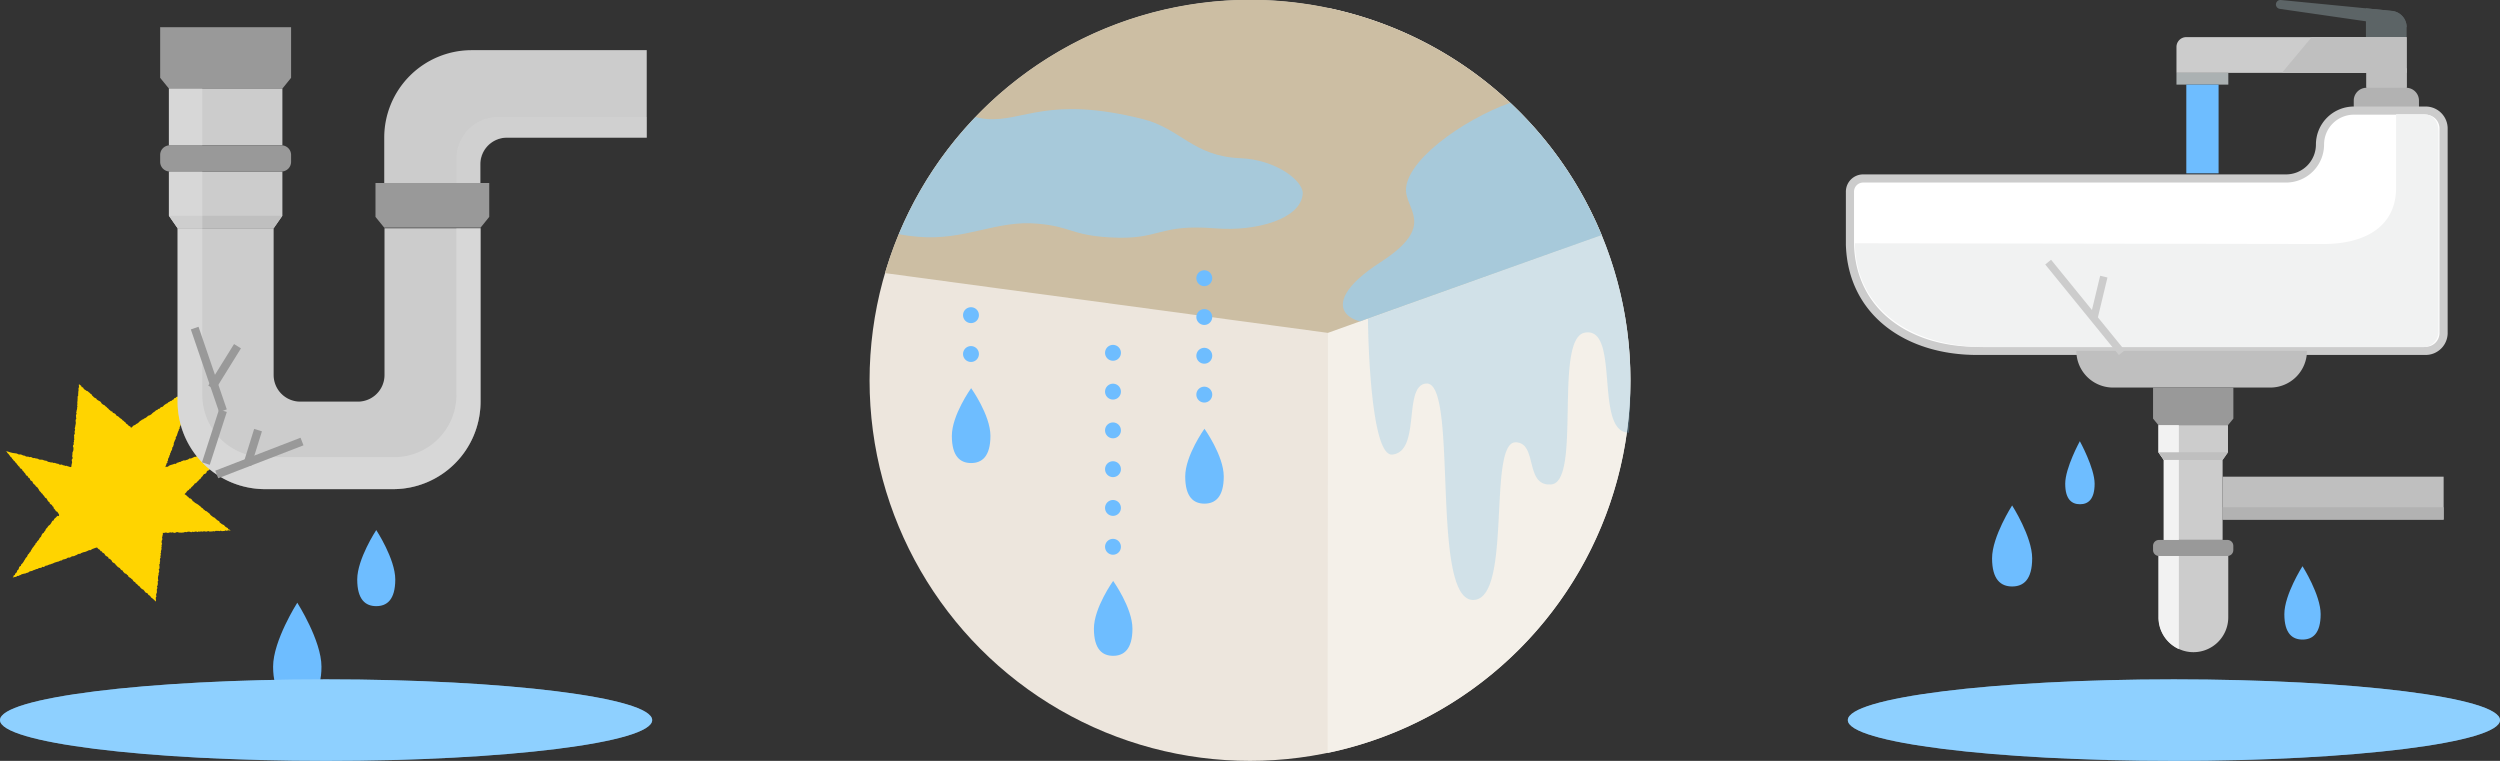 <svg xmlns="http://www.w3.org/2000/svg" xmlns:xlink="http://www.w3.org/1999/xlink" width="460" height="140" viewBox="0 0 460 140"><rect x="0" y="0" width="460" height="140" fill="#333333" stroke="none"/><defs><style>.a,.aa,.s{fill:none;}.b{isolation:isolate;}.c{fill:#ede6dd;}.d{fill:#f4f0e9;}.e{fill:#ccbea3;}.f{clip-path:url(#a);}.g,.t,.u{fill:#8ed0ff;}.g{opacity:0.6;}.g,.j,.o,.q,.r,.u,.y{mix-blend-mode:multiply;}.h{fill:#6ebdff;}.i{clip-path:url(#b);}.j{fill:#80bee5;}.j,.o,.r{opacity:0.3;}.k{fill:#ffd400;}.l{fill:#999;}.m{fill:#ccc;}.n{fill:#bfbfbf;}.p,.r{fill:#d8d8d8;}.q{fill:#f2f2f2;}.s{stroke:#999;}.aa,.s,.x{stroke-miterlimit:10;}.s,.x{stroke-width:1.5px;}.u{opacity:0.5;}.v{fill:#5c6466;}.w{fill:#b2b2b2;}.x{fill:#fff;}.aa,.x{stroke:#ccc;}.y{fill:#f1f2f2;}.z{fill:#abb1b2;}.aa{stroke-width:1.38px;}</style><clipPath id="a"><circle class="a" cx="230" cy="70" r="70"/></clipPath><clipPath id="b"><path class="a" d="M244.33,61.25l-81.49-11a70,70,0,0,1,131.87-7C288.81,45.3,244.33,61.25,244.33,61.25Z"/></clipPath></defs><title>w6_01</title><g class="b"><circle class="c" cx="230" cy="70" r="70"/><path class="d" d="M300,70a70,70,0,0,1-55.72,68.54c0-24.94.06-46.23.06-68.54,0-26.25,0-59.35,0-68.54A70,70,0,0,1,300,70Z"/><path class="e" d="M244.33,61.25l-81.49-11a70,70,0,0,1,131.87-7C288.81,45.3,244.33,61.25,244.33,61.25Z"/><g class="f"><path class="g" d="M168.93,43.57c-19.37-1.68-22.78-15.66-16-21.48,11.44-9.85,21.57-.74,28.63-.19,6.74.53,11.29-4.36,28.68,0,7,1.74,9.29,6.88,18,7.21,6.53.26,11.65,4.18,11.46,6.58-.37,4.6-8.53,6.93-16,6.33-10.78-.88-10.11,2.22-19.49,1.66-7.16-.42-7.17-2-13.27-2.52C183.35,40.44,177.6,44.32,168.93,43.57Z"/><path class="h" d="M206.25,64.92a1.46,1.46,0,1,1-1.46-1.46A1.46,1.46,0,0,1,206.25,64.92Z"/><path class="h" d="M206.25,72.06a1.46,1.46,0,1,1-1.46-1.46A1.46,1.46,0,0,1,206.25,72.06Z"/><path class="h" d="M206.25,79.2a1.46,1.46,0,1,1-1.46-1.47A1.46,1.46,0,0,1,206.25,79.2Z"/><path class="h" d="M206.25,86.33a1.46,1.46,0,1,1-1.46-1.46A1.46,1.46,0,0,1,206.25,86.33Z"/><path class="h" d="M206.25,93.47A1.46,1.46,0,1,1,204.79,92,1.46,1.46,0,0,1,206.25,93.47Z"/><path class="h" d="M206.25,100.61a1.46,1.46,0,1,1-1.46-1.46A1.46,1.46,0,0,1,206.25,100.61Z"/><path class="h" d="M208.37,115.67c0,3.81-1.59,5-3.55,5s-3.54-1.16-3.54-5,3.54-8.78,3.54-8.78S208.37,111.85,208.37,115.67Z"/></g><g class="i"><path class="g" d="M258.1,58.8c-9.08,2.52-17.37-2-4.05-10.58,10.58-6.84,4.25-9.71,4.67-13.69.62-5.91,12.44-13.69,20.84-16.17,6.07-1.8,1.25-8.72,23.65-10.27,17.87-1.24-7.18,32.12-7.16,34.53C296.09,47.23,266.49,56.47,258.1,58.8Z"/></g><path class="j" d="M294.71,43.26c-5.86,2-42.25,15.12-43,15.38,0,3,.48,25.52,4.51,25,5.29-.62,1.87-12.76,6.22-13.07,6-.42.62,40.14,8.71,39.82,7.18-.27,2.49-29.14,7.76-29,4.06.09,1.58,8.18,6.53,7.74,5.6-.5.4-26.88,6.17-27.92,6.61-1.2,1.63,18.4,8.11,18.4.19-2.8.27-6,.27-9.64A69.76,69.76,0,0,0,294.71,43.26Z"/><path class="h" d="M180.12,58a1.46,1.46,0,1,1-1.46-1.47A1.45,1.45,0,0,1,180.12,58Z"/><path class="h" d="M180.12,65.14a1.46,1.46,0,1,1-1.46-1.46A1.46,1.46,0,0,1,180.12,65.14Z"/><path class="h" d="M182.24,80.2c0,3.82-1.59,5-3.55,5s-3.55-1.16-3.55-5,3.55-8.78,3.55-8.78S182.24,76.38,182.24,80.2Z"/><path class="h" d="M223.05,51.2a1.46,1.46,0,1,1-1.46-1.47A1.46,1.46,0,0,1,223.05,51.2Z"/><path class="h" d="M223.05,58.33a1.46,1.46,0,1,1-1.46-1.46A1.46,1.46,0,0,1,223.05,58.33Z"/><path class="h" d="M223.05,65.47A1.46,1.46,0,1,1,221.59,64,1.46,1.46,0,0,1,223.05,65.47Z"/><path class="h" d="M223.05,72.61a1.46,1.46,0,1,1-1.46-1.46A1.46,1.46,0,0,1,223.05,72.61Z"/><path class="h" d="M225.17,87.67c0,3.81-1.59,5-3.55,5s-3.54-1.16-3.54-5,3.54-8.78,3.54-8.78S225.17,83.85,225.17,87.67Z"/><polygon class="k" points="43.67 81.28 43.48 81.48 43.31 81.63 43.16 81.8 43.02 81.97 42.81 82.08 42.7 82.29 42.51 82.41 42.32 82.54 42.15 82.68 42 82.85 41.92 83.09 41.71 83.19 41.59 83.39 41.37 83.49 41.28 83.71 41.11 83.86 40.94 84 40.73 84.1 40.61 84.3 40.46 84.47 40.27 84.59 40.14 84.78 40 84.95 39.83 85.1 39.64 85.22 39.51 85.41 39.31 85.53 39.23 85.76 39.06 85.9 38.86 86.02 38.73 86.21 38.56 86.36 38.42 86.53 38.19 86.61 38.04 86.78 37.96 87.02 37.78 87.16 37.55 87.24 37.39 87.4 37.28 87.61 37.11 87.75 36.98 87.94 36.86 88.13 36.65 88.24 36.53 88.43 36.35 88.57 36.21 88.75 36.04 88.89 35.81 88.98 35.7 89.19 35.54 89.34 35.39 89.51 35.21 89.64 35.11 89.86 34.87 89.94 34.76 90.15 34.55 90.25 34.39 90.41 34.27 90.61 34.11 90.76 33.95 90.92 34.14 91.04 34.32 91.17 34.48 91.34 34.67 91.46 34.79 91.66 35.03 91.72 35.22 91.84 35.36 92.03 35.49 92.23 35.7 92.33 35.85 92.5 36.05 92.61 36.24 92.72 36.44 92.84 36.61 92.98 36.79 93.12 36.97 93.26 37.11 93.44 37.32 93.54 37.45 93.73 37.64 93.85 37.8 94.01 38.04 94.08 38.2 94.23 38.38 94.37 38.56 94.5 38.69 94.7 38.85 94.86 39.04 94.99 39.2 95.14 39.43 95.22 39.6 95.37 39.77 95.52 39.93 95.68 40.12 95.8 40.33 95.9 40.43 96.14 40.62 96.27 40.79 96.41 40.99 96.52 41.2 96.61 41.35 96.78 41.51 96.95 41.71 97.06 41.91 97.17 42.02 97.4 42.26 97.46 42.44 97.63 42.19 97.6 41.96 97.57 41.74 97.68 41.51 97.59 41.29 97.7 41.07 97.7 40.84 97.74 40.62 97.64 40.39 97.73 40.17 97.68 39.94 97.69 39.71 97.67 39.49 97.78 39.26 97.73 39.04 97.79 38.81 97.79 38.59 97.82 38.36 97.72 38.13 97.77 37.91 97.83 37.68 97.76 37.45 97.77 37.23 97.83 37 97.77 36.78 97.84 36.55 97.79 36.33 97.9 36.09 97.79 35.87 97.83 35.65 97.89 35.42 97.83 35.19 97.94 34.96 97.85 34.73 97.82 34.51 97.85 34.29 97.93 34.06 97.87 33.83 97.97 33.61 97.99 33.38 98.01 33.15 98 32.92 97.99 32.7 97.91 32.47 97.92 32.25 98.03 32.02 98.05 31.79 97.94 31.56 98 31.33 97.95 31.11 98.01 30.88 98.07 30.65 98 30.42 97.99 30.2 98.06 29.95 98.04 29.97 98.29 29.91 98.51 29.87 98.73 29.81 98.95 29.89 99.19 29.79 99.4 29.74 99.62 29.74 99.85 29.83 100.09 29.71 100.3 29.76 100.53 29.69 100.75 29.73 100.98 29.68 101.2 29.6 101.42 29.64 101.65 29.53 101.87 29.61 102.11 29.49 102.32 29.56 102.55 29.45 102.77 29.42 102.99 29.48 103.22 29.4 103.44 29.43 103.67 29.3 103.89 29.34 104.12 29.35 104.35 29.35 104.58 29.2 104.79 29.29 105.02 29.28 105.25 29.17 105.47 29.2 105.7 29.13 105.92 29.08 106.14 29.06 106.37 29.08 106.6 29.13 106.83 29 107.04 29.05 107.28 29.03 107.5 28.99 107.73 28.87 107.94 28.98 108.18 28.86 108.4 28.86 108.62 28.87 108.85 28.85 109.08 28.74 109.3 28.73 109.52 28.78 109.76 28.66 109.97 28.67 110.2 28.7 110.44 28.67 110.69 28.49 110.52 28.34 110.34 28.15 110.22 28 110.05 27.8 109.94 27.68 109.73 27.52 109.57 27.31 109.47 27.21 109.24 27.02 109.12 26.79 109.03 26.65 108.85 26.52 108.67 26.37 108.49 26.15 108.4 25.98 108.26 25.82 108.1 25.69 107.9 25.49 107.79 25.34 107.62 25.18 107.46 24.98 107.34 24.87 107.12 24.66 107.03 24.5 106.86 24.39 106.65 24.2 106.52 24.04 106.36 23.84 106.25 23.65 106.13 23.56 105.89 23.37 105.76 23.23 105.59 22.98 105.52 22.82 105.36 22.67 105.2 22.56 104.98 22.34 104.89 22.18 104.73 22.05 104.53 21.85 104.42 21.65 104.31 21.52 104.12 21.33 103.99 21.21 103.78 21.04 103.63 20.83 103.53 20.65 103.39 20.56 103.16 20.39 103 20.24 102.84 19.99 102.78 19.91 102.53 19.72 102.4 19.51 102.3 19.34 102.14 19.24 101.92 19.07 101.78 18.85 101.68 18.74 101.46 18.49 101.4 18.4 101.17 18.18 101.07 18.01 100.92 17.87 100.74 17.65 100.78 17.44 100.85 17.23 100.93 17.02 101 16.82 101.12 16.63 101.24 16.39 101.22 16.19 101.33 15.98 101.42 15.78 101.51 15.56 101.57 15.35 101.61 15.14 101.69 14.93 101.77 14.74 101.91 14.5 101.9 14.29 101.99 14.1 102.12 13.89 102.19 13.69 102.3 13.48 102.35 13.24 102.36 13.05 102.48 12.86 102.6 12.61 102.59 12.4 102.65 12.21 102.8 12 102.86 11.79 102.92 11.56 102.95 11.39 103.12 11.16 103.14 10.95 103.23 10.75 103.33 10.53 103.37 10.32 103.44 10.1 103.5 9.9 103.59 9.7 103.69 9.48 103.75 9.28 103.84 9.06 103.88 8.85 103.97 8.65 104.07 8.41 104.08 8.23 104.22 8.03 104.34 7.78 104.29 7.61 104.47 7.38 104.5 7.15 104.52 6.96 104.67 6.74 104.7 6.53 104.78 6.32 104.87 6.11 104.93 5.91 105.05 5.69 105.09 5.47 105.13 5.29 105.28 5.08 105.38 4.86 105.42 4.66 105.53 4.43 105.55 4.21 105.61 4 105.66 3.8 105.79 3.59 105.86 3.39 105.98 3.15 105.97 2.98 106.14 2.74 106.15 2.53 106.23 2.32 106.24 2.46 106.14 2.51 105.9 2.74 105.79 2.79 105.55 2.98 105.41 3.11 105.23 3.15 104.99 3.34 104.85 3.45 104.66 3.5 104.42 3.62 104.23 3.85 104.11 3.89 103.87 4.07 103.72 4.21 103.54 4.34 103.36 4.44 103.16 4.57 102.98 4.67 102.78 4.8 102.6 4.97 102.44 5.05 102.23 5.15 102.02 5.33 101.87 5.43 101.67 5.6 101.52 5.69 101.31 5.81 101.12 5.92 100.92 6.05 100.74 6.19 100.57 6.31 100.38 6.48 100.22 6.54 99.98 6.73 99.85 6.82 99.64 6.99 99.48 7.14 99.31 7.24 99.1 7.36 98.92 7.54 98.77 7.62 98.55 7.71 98.34 7.84 98.15 8.05 98.03 8.15 97.82 8.31 97.67 8.39 97.45 8.51 97.25 8.68 97.1 8.8 96.91 8.94 96.73 9.13 96.6 9.29 96.44 9.41 96.25 9.52 96.05 9.63 95.85 9.87 95.75 9.95 95.52 10.1 95.36 10.28 95.22 10.43 95.05 10.61 94.9 10.83 94.97 10.88 94.74 10.78 94.53 10.66 94.34 10.53 94.16 10.29 94.06 10.18 93.86 10.04 93.68 9.88 93.53 9.84 93.27 9.65 93.14 9.56 92.92 9.35 92.8 9.17 92.66 9.11 92.42 8.91 92.29 8.77 92.11 8.67 91.91 8.56 91.7 8.34 91.6 8.2 91.42 8.1 91.22 7.91 91.08 7.82 90.87 7.62 90.74 7.5 90.54 7.33 90.4 7.2 90.21 7.1 90 6.97 89.82 6.84 89.64 6.63 89.52 6.51 89.33 6.36 89.16 6.17 89.03 6.05 88.84 5.97 88.61 5.77 88.48 5.57 88.35 5.51 88.11 5.36 87.94 5.15 87.83 5.09 87.58 4.84 87.49 4.72 87.3 4.62 87.09 4.45 86.94 4.33 86.75 4.15 86.6 4.06 86.39 3.89 86.24 3.66 86.14 3.6 85.9 3.4 85.77 3.27 85.58 3.12 85.42 3 85.22 2.82 85.08 2.71 84.88 2.52 84.75 2.4 84.56 2.24 84.4 2.13 84.19 1.94 84.06 1.82 83.87 1.68 83.69 1.55 83.51 1.37 83.36 1.27 83.16 1.05 83.09 1.3 83.05 1.51 83.11 1.73 83.18 1.95 83.25 2.16 83.3 2.38 83.35 2.61 83.38 2.83 83.41 3.06 83.44 3.27 83.53 3.48 83.63 3.71 83.61 3.93 83.65 4.14 83.75 4.35 83.83 4.58 83.85 4.78 84 5 84.02 5.23 84.03 5.44 84.12 5.68 84.08 5.89 84.18 6.09 84.29 6.33 84.27 6.54 84.34 6.77 84.37 6.99 84.42 7.19 84.55 7.42 84.58 7.65 84.58 7.88 84.61 8.08 84.7 8.3 84.76 8.53 84.78 8.73 84.9 8.94 85 9.17 85.03 9.38 85.1 9.62 85.08 9.83 85.18 10.06 85.17 10.28 85.24 10.49 85.32 10.72 85.33 10.92 85.48 11.14 85.51 11.39 85.47 11.58 85.61 11.81 85.63 12.02 85.73 12.26 85.7 12.47 85.8 12.69 85.85 12.9 85.94 13.11 85.92 13.14 85.72 13.17 85.5 13.22 85.28 13.27 85.06 13.23 84.83 13.19 84.61 13.34 84.39 13.36 84.17 13.27 83.94 13.32 83.72 13.33 83.49 13.33 83.27 13.43 83.05 13.5 82.83 13.51 82.61 13.52 82.39 13.42 82.15 13.45 81.93 13.6 81.72 13.52 81.49 13.62 81.27 13.59 81.05 13.68 80.83 13.63 80.6 13.66 80.38 13.61 80.15 13.69 79.93 13.78 79.72 13.71 79.48 13.77 79.26 13.82 79.04 13.74 78.81 13.83 78.59 13.85 78.37 13.9 78.15 13.94 77.93 13.95 77.71 13.91 77.48 13.92 77.25 14.04 77.04 14 76.81 13.99 76.58 13.98 76.36 14.1 76.14 14.02 75.91 14.08 75.69 14.11 75.47 14.19 75.25 14.18 75.02 14.25 74.8 14.19 74.57 14.25 74.35 14.22 74.12 14.24 73.9 14.27 73.67 14.27 73.45 14.29 73.23 14.27 73 14.39 72.78 14.38 72.56 14.4 72.33 14.4 72.11 14.45 71.88 14.45 71.66 14.44 71.43 14.55 71.21 14.51 70.98 14.52 70.69 14.76 70.85 14.94 70.99 15.04 71.23 15.28 71.29 15.39 71.51 15.55 71.67 15.75 71.78 15.92 71.92 16.16 71.99 16.31 72.15 16.5 72.28 16.65 72.45 16.85 72.56 16.96 72.79 17.13 72.93 17.28 73.1 17.47 73.22 17.69 73.31 17.82 73.51 18 73.64 18.2 73.75 18.41 73.85 18.57 74.01 18.69 74.22 18.86 74.37 19.05 74.49 19.26 74.58 19.41 74.76 19.6 74.88 19.75 75.06 19.93 75.19 20.07 75.37 20.26 75.5 20.41 75.67 20.66 75.72 20.76 75.95 20.99 76.03 21.19 76.14 21.34 76.31 21.47 76.51 21.7 76.59 21.88 76.73 22.03 76.89 22.22 77.02 22.41 77.14 22.55 77.33 22.75 77.44 22.9 77.61 23.09 77.73 23.21 77.95 23.41 78.05 23.57 78.22 23.73 78.38 23.96 78.46 24.1 78.71 24.33 78.57 24.47 78.37 24.66 78.26 24.88 78.19 25.04 78.02 25.25 77.94 25.43 77.8 25.6 77.66 25.75 77.47 25.95 77.38 26.12 77.22 26.34 77.16 26.51 77.01 26.72 76.93 26.91 76.81 27.09 76.66 27.25 76.5 27.47 76.44 27.68 76.34 27.86 76.22 28.02 76.05 28.19 75.9 28.38 75.78 28.56 75.65 28.71 75.48 28.95 75.44 29.09 75.24 29.34 75.22 29.48 75.03 29.67 74.91 29.9 74.86 30.07 74.7 30.22 74.53 30.41 74.41 30.6 74.28 30.81 74.2 30.96 74.02 31.17 73.93 31.35 73.8 31.58 73.74 31.74 73.58 31.95 73.49 32.07 73.27 32.3 73.22 32.45 73.03 32.69 73 32.87 72.85 33.07 72.75 33.2 72.55 33.44 72.5 33.58 72.31 33.77 72.19 34 72.13 34.16 71.96 34.34 71.84 34.56 71.75 34.71 71.57 34.92 71.5 35.07 71.31 35.28 71.22 35.5 71.14 35.65 70.97 35.88 70.77 35.77 71.05 35.75 71.28 35.67 71.48 35.48 71.65 35.45 71.88 35.35 72.08 35.33 72.31 35.17 72.49 35.1 72.7 35.09 72.93 35.01 73.14 34.91 73.34 34.8 73.54 34.75 73.76 34.65 73.96 34.58 74.17 34.59 74.41 34.51 74.62 34.42 74.82 34.31 75.02 34.28 75.25 34.23 75.46 34.08 75.65 34.1 75.89 33.97 76.08 33.94 76.31 33.82 76.5 33.72 76.7 33.6 76.9 33.65 77.15 33.5 77.33 33.45 77.55 33.37 77.76 33.29 77.97 33.25 78.19 33.16 78.4 33.05 78.59 33.06 78.83 32.91 79.02 32.88 79.24 32.76 79.43 32.7 79.65 32.62 79.86 32.57 80.08 32.46 80.28 32.33 80.47 32.35 80.71 32.24 80.91 32.14 81.11 32.07 81.32 31.97 81.52 31.98 81.77 31.91 81.97 31.84 82.19 31.69 82.37 31.68 82.61 31.62 82.82 31.47 83.01 31.43 83.23 31.3 83.42 31.29 83.65 31.16 83.84 31.13 84.07 31.01 84.27 30.91 84.47 30.93 84.71 30.78 84.9 30.81 85.15 30.61 85.31 30.59 85.54 30.48 85.74 30.45 85.96 30.65 85.88 30.89 85.88 31.07 85.71 31.27 85.61 31.48 85.54 31.7 85.48 31.92 85.41 32.13 85.33 32.38 85.36 32.54 85.15 32.77 85.12 32.97 85.01 33.2 84.99 33.4 84.86 33.61 84.79 33.82 84.7 34.06 84.73 34.27 84.64 34.49 84.59 34.69 84.49 34.88 84.34 35.13 84.37 35.33 84.27 35.54 84.19 35.74 84.06 35.98 84.06 36.18 83.97 36.4 83.92 36.59 83.78 36.8 83.7 37.02 83.65 37.25 83.63 37.43 83.45 37.68 83.48 37.88 83.38 38.07 83.25 38.3 83.23 38.51 83.13 38.74 83.1 38.95 83.03 39.13 82.85 39.37 82.87 39.59 82.79 39.77 82.64 40 82.61 40.22 82.55 40.41 82.42 40.64 82.37 40.84 82.29 41.08 82.28 41.25 82.09 41.49 82.08 41.7 82 41.92 81.95 42.13 81.86 42.32 81.73 42.54 81.67 42.78 81.67 42.97 81.52 43.21 81.51 43.42 81.44 43.67 81.28"/><path class="h" d="M72.73,106.62c0,3.77-1.56,4.91-3.5,4.91s-3.5-1.14-3.5-4.91,3.5-9.09,3.5-9.09S72.73,102.85,72.73,106.62Z"/><path class="h" d="M59.15,122.66c0,4.78-2,6.24-4.45,6.24s-4.45-1.46-4.45-6.24S54.7,110.9,54.7,110.9,59.15,117.87,59.15,122.66Z"/><polygon class="l" points="29.47 5 29.47 9.66 29.47 14.32 31.08 16.3 51.96 16.3 53.56 14.32 53.56 9.66 53.56 5 29.47 5"/><path class="m" d="M119,9.23v16.1H93.26a4.89,4.89,0,0,0-4.89,4.9v6.56H70.7V25.32A16.09,16.09,0,0,1,86.79,9.23Z"/><polygon class="l" points="69.09 33.67 69.09 35.25 69.09 39.91 70.7 41.89 88.42 41.89 90.02 39.91 90.02 35.25 90.02 33.67 69.09 33.67"/><rect class="m" x="31.08" y="16.3" width="20.88" height="10.44"/><path class="m" d="M88.42,42V73.91A16.1,16.1,0,0,1,72.32,90H48.78a16.1,16.1,0,0,1-16.1-16.09V42H50.35V69a4.9,4.9,0,0,0,4.89,4.9H65.85a4.9,4.9,0,0,0,4.9-4.9V42Z"/><polygon class="m" points="51.96 31.56 51.96 39.69 50.35 42 32.68 42 31.08 39.69 31.08 31.56 51.96 31.56"/><path class="l" d="M51.79,26.74H31.25a1.77,1.77,0,0,0-1.78,1.77v1.27a1.78,1.78,0,0,0,1.78,1.78H51.79a1.78,1.78,0,0,0,1.77-1.78V28.51A1.77,1.77,0,0,0,51.79,26.74Z"/><polygon class="n" points="51.96 39.69 50.35 42 32.68 42 31.08 39.69 51.96 39.69"/><g class="o"><path class="p" d="M84,42V72.64A11.48,11.48,0,0,1,72.46,84.13H48.7A11.48,11.48,0,0,1,37.21,72.64V31.56H31.08v8.13L32.68,42V73.91A16.1,16.1,0,0,0,48.78,90H72.32a16.1,16.1,0,0,0,16.1-16.09V42Z"/><polygon class="p" points="37.21 26.74 37.21 16.3 31.08 16.3 31.08 26.74 31.25 26.74 37.21 26.74"/><path class="q" d="M84,42V72.64A11.48,11.48,0,0,1,72.46,84.13H48.7A11.48,11.48,0,0,1,37.21,72.64V31.56H31.08v8.13L32.68,42V73.91A16.1,16.1,0,0,0,48.78,90H72.32a16.1,16.1,0,0,0,16.1-16.09V42Z"/><polygon class="q" points="37.21 26.74 37.21 16.3 31.08 16.3 31.08 26.74 31.25 26.74 37.21 26.74"/></g><path class="r" d="M91.6,21.52A7.65,7.65,0,0,0,84,29.17v4.5h4.42V30.22a4.89,4.89,0,0,1,4.89-4.9H119V21.52Z"/><line class="s" x1="39.88" y1="87.3" x2="55.57" y2="81.24"/><line class="s" x1="45.49" y1="85.53" x2="47.48" y2="79.14"/><line class="s" x1="37.88" y1="85.3" x2="41.02" y2="75.57"/><line class="s" x1="41.02" y1="75.57" x2="35.82" y2="60.37"/><line class="s" x1="38.96" y1="71.34" x2="43.7" y2="63.7"/><path class="t" d="M120,132.5c0,4.14-26.86,7.5-60,7.5s-60-3.36-60-7.5S26.86,125,60,125,120,128.36,120,132.5Z"/><path class="u" d="M120,132.5c0,4.14-26.86,7.5-60,7.5s-60-3.36-60-7.5S26.86,125,60,125,120,128.36,120,132.5Z"/><path class="t" d="M460,132.5c0,4.14-26.86,7.5-60,7.5s-60-3.36-60-7.5,26.86-7.5,60-7.5S460,128.36,460,132.5Z"/><path class="u" d="M460,132.5c0,4.14-26.86,7.5-60,7.5s-60-3.36-60-7.5,26.86-7.5,60-7.5S460,128.36,460,132.5Z"/><path class="v" d="M442.82,6.83h-7.49V1.53l4.82.5a3,3,0,0,1,2.67,3Z"/><path class="w" d="M435.43,16.15h7.3a2.36,2.36,0,0,1,2.36,2.36V29.56a0,0,0,0,1,0,0h-12a0,0,0,0,1,0,0V18.5A2.36,2.36,0,0,1,435.43,16.15Z"/><path class="x" d="M449.62,23.61V61.26a3.3,3.3,0,0,1-3.3,3.3H363.76c-12.67,0-23-7-23.37-19.58,0-.24,0-.47,0-.71v-9a2.43,2.43,0,0,1,2.43-2.43h77.81a6.25,6.25,0,0,0,6.25-6.25,6.24,6.24,0,0,1,6.24-6.24h13.21A3.3,3.3,0,0,1,449.62,23.61Z"/><path class="y" d="M448.68,24.31V60.78a2.85,2.85,0,0,1-2.87,3.09H365.36c-13.67,0-23.85-6.9-24.07-19.11l86.22.14c7.38,0,13.37-3,13.37-10.38V21h4.93C447.57,21,448.7,22.15,448.68,24.31Z"/><path class="n" d="M417.73,71.31H388.79a6.75,6.75,0,0,1-6.74-6.75h42.43A6.75,6.75,0,0,1,417.73,71.31Z"/><polygon class="l" points="396.16 71.31 396.16 74.16 396.16 77.02 397.15 78.23 409.95 78.23 410.94 77.02 410.94 74.16 410.94 71.31 396.16 71.31"/><path class="m" d="M410,100.53V113.6a6.41,6.41,0,0,1-6.4,6.4,6.29,6.29,0,0,1-2.64-.57,6.39,6.39,0,0,1-3.76-5.83V100.53Z"/><polygon class="m" points="409.95 78.23 409.95 83.22 408.96 84.63 398.13 84.63 397.15 83.22 397.15 78.23 409.95 78.23"/><path class="q" d="M400.91,100.53v18.9a6.39,6.39,0,0,1-3.76-5.83V100.53Z"/><path class="l" d="M409.85,99.35h-12.6a1.09,1.09,0,0,0-1.09,1.09v.77a1.09,1.09,0,0,0,1.09,1.09h12.6a1.08,1.08,0,0,0,1.08-1.09v-.77A1.08,1.08,0,0,0,409.85,99.35Z"/><rect class="m" x="398.13" y="84.63" width="10.83" height="14.71"/><polygon class="q" points="398.13 99.35 400.91 99.35 400.91 78.23 397.25 78.23 397.15 78.23 397.15 83.22 398.13 84.63 398.13 99.35"/><rect class="n" x="408.97" y="87.71" width="40.66" height="7.9"/><rect class="w" x="408.97" y="93.34" width="40.66" height="2.26"/><path class="m" d="M442.82,6.83H402.28a1.81,1.81,0,0,0-1.81,1.8v4.78h42.35Z"/><path class="v" d="M440.14,2,419.67,0a.83.83,0,0,0-.9.82h0a.82.82,0,0,0,.71.81L442.82,5h0A3,3,0,0,0,440.14,2Z"/><rect class="z" x="400.47" y="13.41" width="9.54" height="2.16"/><rect class="m" x="435.43" y="12.56" width="7.4" height="3.59"/><rect class="h" x="402.28" y="15.57" width="5.94" height="16.32"/><path class="h" d="M385.41,89c0,2.9-1.2,3.78-2.69,3.78S380,91.92,380,89s2.69-7.82,2.69-7.82S385.41,86.12,385.41,89Z"/><path class="h" d="M373.92,102.72c0,4-1.65,5.19-3.69,5.19s-3.69-1.21-3.69-5.19S370.23,93,370.23,93,373.92,98.75,373.92,102.72Z"/><path class="h" d="M427,113c0,3.59-1.49,4.68-3.34,4.68s-3.34-1.09-3.34-4.68,3.34-8.82,3.34-8.82S427,109.44,427,113Z"/><line class="aa" x1="390.41" y1="64.89" x2="376.86" y2="48.23"/><line class="aa" x1="385.24" y1="58.65" x2="387.1" y2="50.9"/><polygon class="n" points="409.95 83.22 408.96 84.63 398.13 84.63 397.15 83.22 409.95 83.22"/><polygon class="n" points="425.35 6.83 419.86 13.41 435.43 13.41 435.43 16.15 442.82 16.15 442.82 13.41 442.82 12.56 442.82 6.83 425.35 6.83"/></g></svg>
